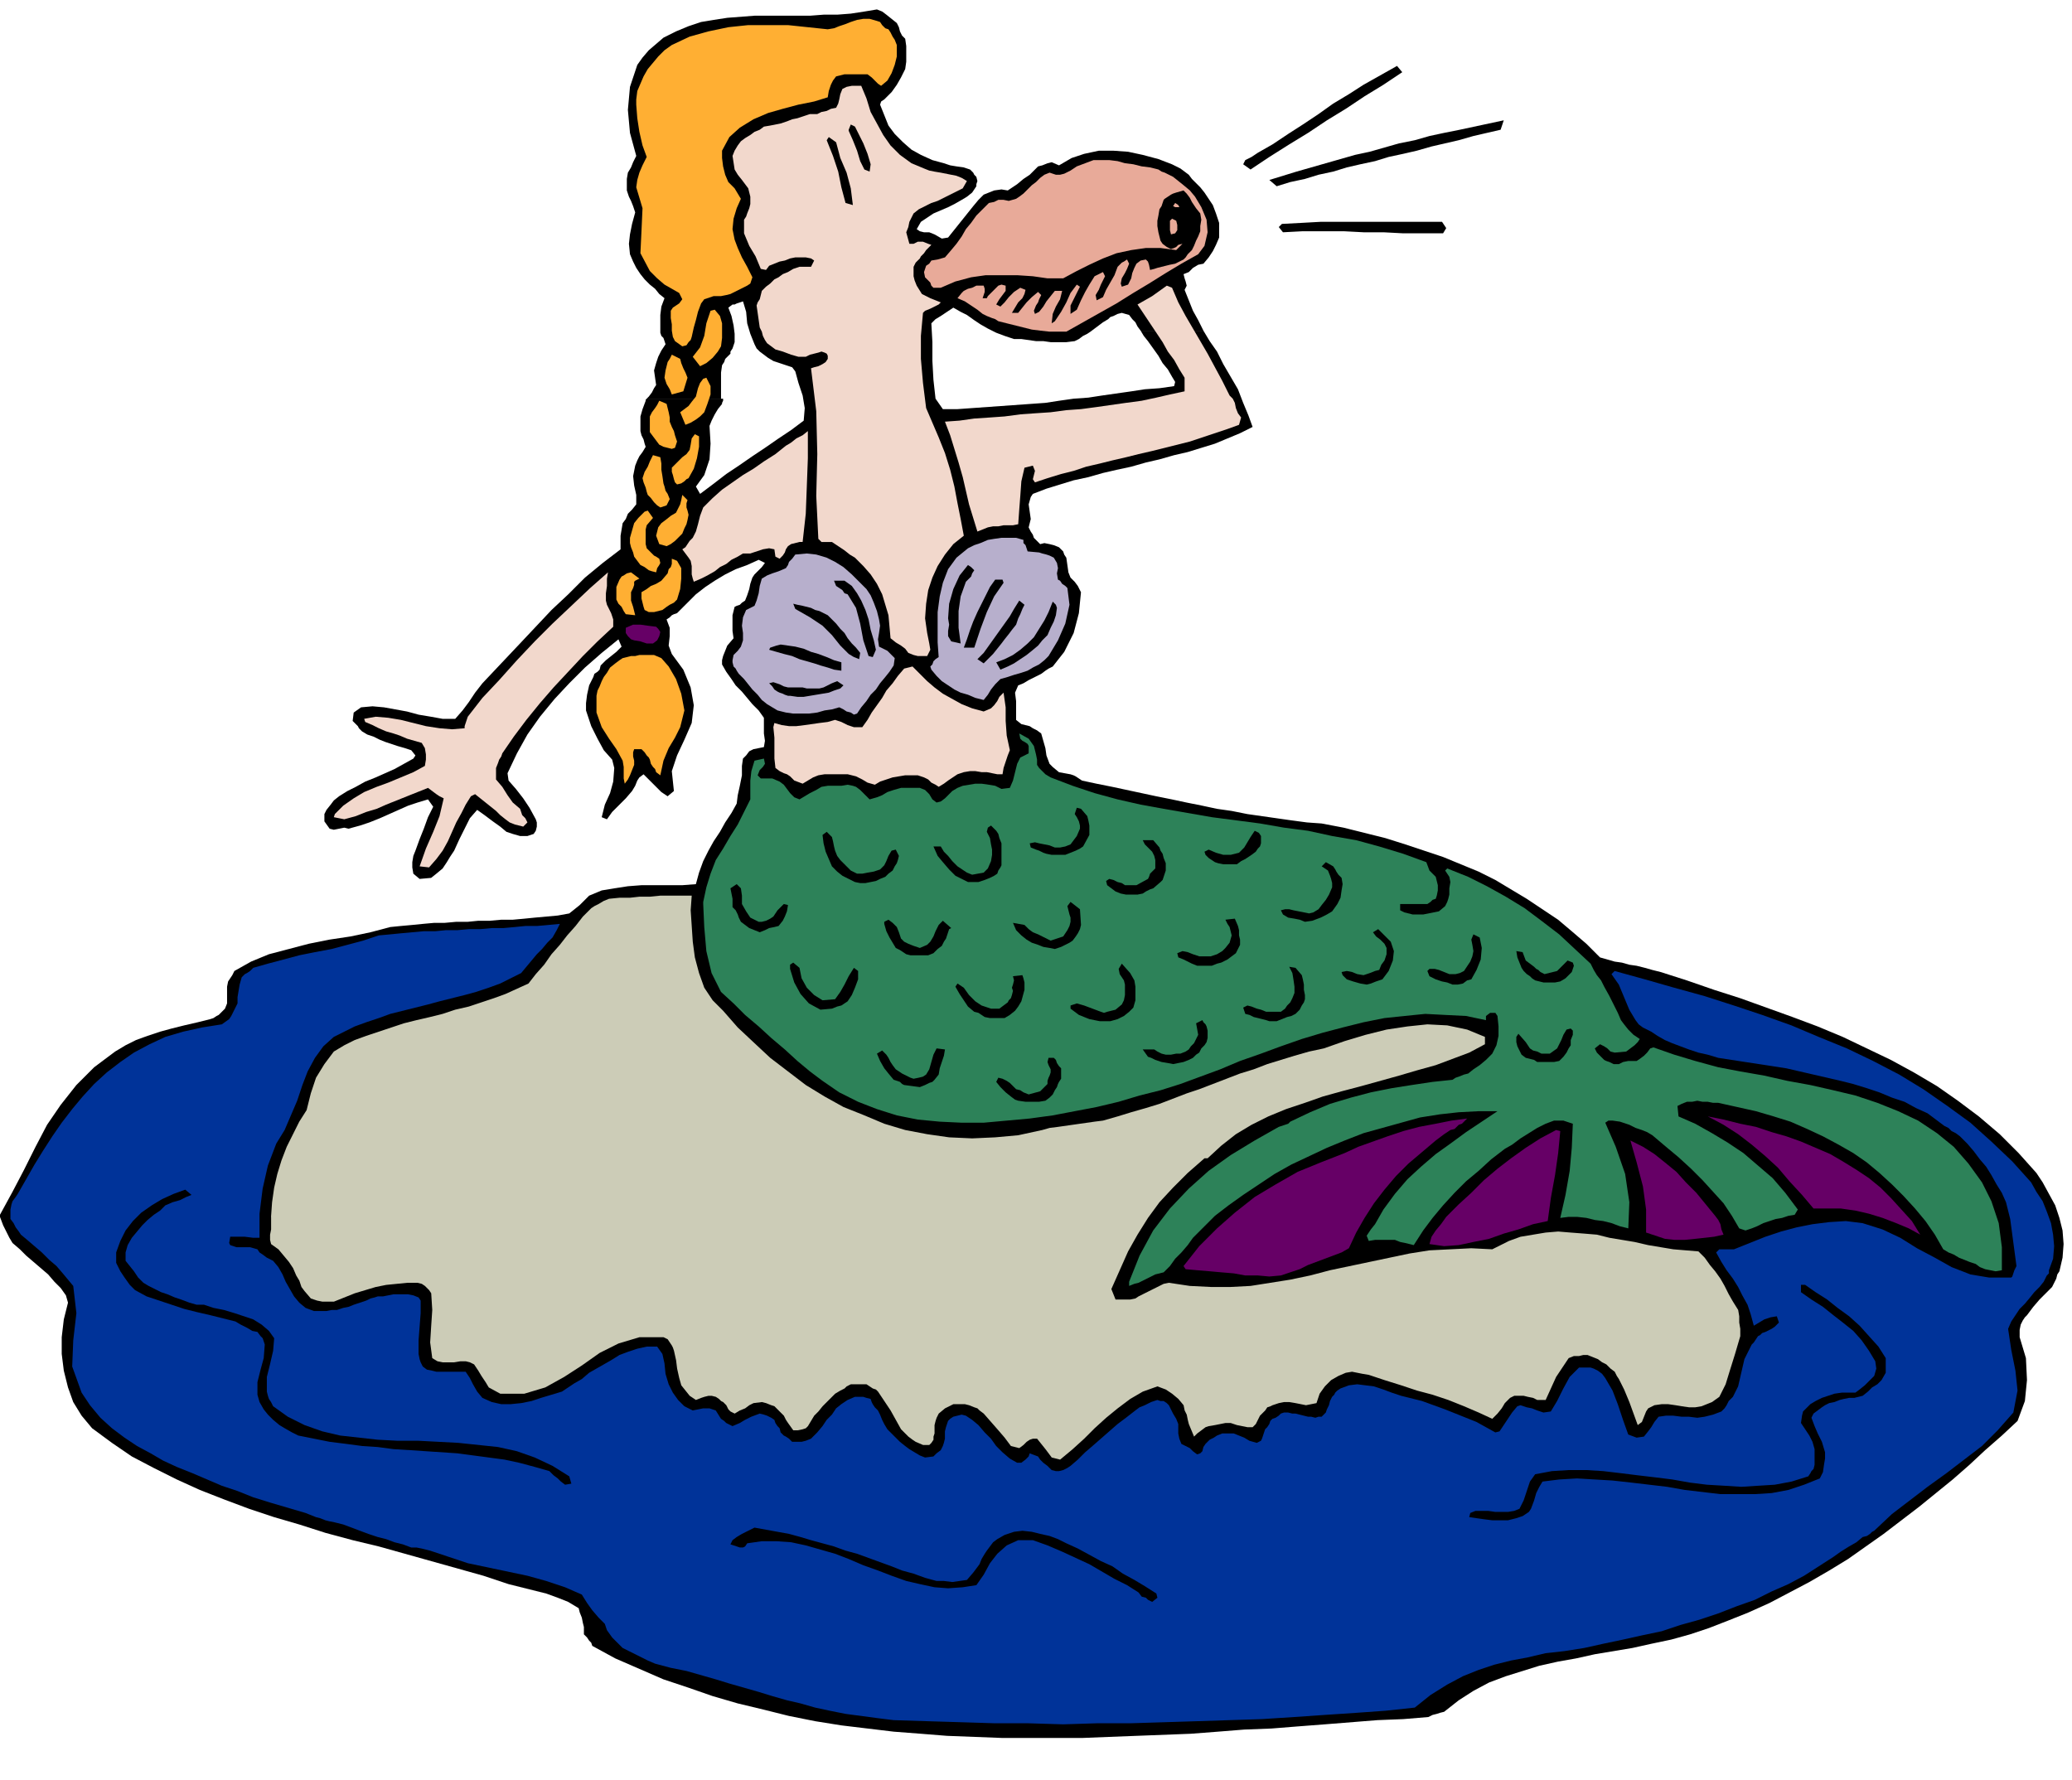 <svg xmlns="http://www.w3.org/2000/svg" width="1.98in" height="1.701in" fill-rule="evenodd" stroke-linecap="round" preserveAspectRatio="none" viewBox="0 0 1980 1701"><style>.pen1{stroke:none}.brush2{fill:#000}.brush5{fill:#f2d8cc}.brush6{fill:#ffaf33}.brush7{fill:#606}.brush9{fill:#b7afcc}.brush10{fill:#e8aa99}</style><path d="M689 381h-71l2-2 3-4 2-4 2-3-2-14 2-7 2-6 3-6 4-6-1-3-1-3-2-2-1-3v-17l1-8 3-8-5-4-4-5-5-4-5-5-4-5-4-6-3-6-3-7-1-10 1-9 2-10 3-11-2-6-2-5-2-4-2-6v-11l1-6 3-5 2-5 3-6-6-22-2-22 2-22 7-21 5-7 6-7 7-6 7-6 12-6 12-5 12-4 12-2 13-2 13-1 13-1h53l13-1h13l13-1 13-2 12-2 5 2 4 3 5 4 5 4 2 4 1 4 2 4 3 3 1 7v15l-1 7-4 8-4 7-5 7-7 7-3 2-1 3 4 10 4 10 6 8 8 8 8 7 9 5 11 5 11 3 6 2 6 1 7 1 6 2 3 3 1 2 2 2 1 4-1 3v2l-2 3-2 3-5 4-5 3-7 4-6 3-7 3-7 3-6 4-6 4-4 7 3 2 4 1h5l5 2 7 4 6-1 4-5 4-5 4-5 4-5 4-5 4-5 5-6 5-5 5-2 5-2 7-1 6 1 9-6 6-5 6-4 6-6 2-2 4-1 5-2 4-1 7 3 12-7 12-4 14-3h14l14 1 14 3 15 4 13 5 4 2 4 2 4 3 4 3 3 4 4 4 4 4 4 5 4 6 4 6 3 8 3 9v14l-3 7-3 6-4 6-5 6-5 1-5 3-4 4-5 2 1 4 1 3 1 4-2 4 4 10 4 10 5 9 5 10h-60l-3-4-2-4-3-3-3-4-7-2-4 1-4 2-3 1-2 2-5 3-4 3-4 3-4 3-3 2-4 2-4 3-4 2-8 1h-15l-7-1h-7l-7-1-7-1h-7l-9-3-8-3-8-4-7-4-6-4-7-5-6-3-7-4-6 4-6 4-5 3-4 4 1 18v18l1 18 2 18 7 10h14l14-1 14-1 14-1 14-1 14-1 14-1 13-2 14-2 14-1 13-2 14-2 14-2 13-2 14-1 14-2 1-4-3-5-4-7-5-6-4-7-5-7-5-7-4-5-3-5h60l6 10 7 10 6 12 7 12 7 12 5 13 5 12 4 11-12 6-12 5-12 5-13 4-13 4-13 3-14 4-13 3-14 4-14 3-13 3-14 4-14 3-13 4-13 4-13 5-2 3-2 7 1 7 1 7-2 8 2 4 2 3 1 3 3 3 3 3 4-1 5 1 4 1 5 2 2 2 2 2 1 3 2 3 2 14 2 5 4 4 3 4 3 6-2 20-5 19-9 18-11 14-4 2-3 2-4 3-4 2-4 2-4 2-5 3-5 2-3 7 1 8v18l5 4 4 1 4 1 3 2 4 2 4 3 2 7 2 7 1 7 3 8 3 3 6 5 11 2 3 1 2 1 3 2 3 2 14 3 15 3 14 3 14 3 14 3 15 3 14 3 15 3 14 3 14 2 15 3 14 2 14 2 14 2 15 2 14 1 21 4 20 5 20 5 19 6 18 6 18 6 17 7 17 7 16 8 15 9 15 9 15 10 15 10 13 11 14 12 13 13 7 2 7 2 7 1 7 2 7 1 8 2 7 2 8 2 25 8 26 9 25 8 25 9 25 9 24 9 24 10 23 11 23 11 22 12 22 13 20 14 20 15 20 17 18 18 17 19 6 9 6 11 6 11 4 12 3 12 1 13-1 13-3 13-2 3-1 4-2 4-2 4-6 6-6 6-6 7-6 8-2 2-2 3-2 4-1 5v7l6 20 1 21-2 20-7 19-15 14-16 14-15 14-16 14-16 13-16 13-17 13-17 13-17 12-17 12-18 11-19 11-19 10-19 10-20 9-20 8-18 7-18 6-18 5-19 4-18 4-18 3-18 3-18 4-17 3-18 4-16 5-16 5-16 6-15 8-14 9-14 11-4 1-3 1-4 1-4 2-24 2-25 1-25 2-25 2-26 2-25 2-26 1-25 2-26 2-26 1-26 1-26 1-25 1h-78l-26-1-26-1-25-2-26-2-25-3-25-3-25-4-25-5-24-6-25-6-24-7-23-8-24-8-23-10-23-10-22-12-1-3-2-2-2-3-3-3v-7l-1-4-1-5-2-5-1-4-10-6-10-4-11-4-12-3-12-3-12-3-12-4-12-4-25-7-25-7-25-7-25-7-25-6-26-7-25-8-24-7-24-8-24-9-23-9-22-10-22-11-21-11-19-13-19-14-10-12-8-13-5-14-4-16-2-16v-16l2-17 4-16-2-7-5-7-6-6-6-7-7-6-7-6-7-6-6-6-7-6-3-5-3-6-3-6-3-8v-2l12-22 11-21 11-22 11-21 13-19 15-19 17-17 20-15 10-6 10-5 11-4 12-4 11-3 12-3 13-3 12-3 3-1 3-2 2-1 3-3 3-3 2-5v-16l1-5 2-3 2-3 2-4 16-9 17-7 19-5 19-5 20-4 20-3 19-4 19-5 10-1 11-1 10-1 11-1h10l11-1h11l10-1h11l11-1h11l11-1 10-1 11-1 11-1 11-2 5-4 5-4 4-4 5-5 12-5 12-2 13-2 13-1h39l13-1 3-11 4-11 5-10 5-9 6-9 5-9 6-9 5-9 1-8 2-9 2-10v-9l1-7 3-3 3-4 4-2 5-1 5-1 1-6-1-7v-15l-5-7-6-6-5-6-5-6-6-6-4-6-5-7-4-7v-4l1-4 2-5 2-5 6-7-1-7v-15l2-8 2-1 3-1 2-2 3-2 2-5 2-6 1-5 2-6 2-3 4-4 3-3 3-4-6-3-11 5-11 4-10 5-10 6-9 6-9 7-9 9-9 9-3 1-2 1-2 2-3 2 3 8v8l-1 9 3 8 11 15 7 17 3 17-2 17-7 16-7 15-5 15 2 19-6 5-6-4-5-5-6-6-6-6-4 3-2 3-2 5-3 5-6 7-6 6-7 7-5 7-5-2 3-12 5-11 3-11 1-13-2-8-8-9-6-11-6-12-5-15v-7l1-8 2-9 4-8 1-3 3-2 2-2 1-4 5-5 5-4 5-4 5-5-3-7-16 13-16 14-15 15-14 15-14 17-12 17-10 18-9 19 1 7 7 8 7 9 6 9 6 11 1 3v4l-1 4-2 3-6 2h-7l-7-2-6-2-6-5-7-5-8-6-7-5-7 8-5 10-5 10-5 11-4 6-3 5-4 6-6 5-5 4-11 1-6-5-1-6v-5l1-6 2-5 4-11 4-10 4-11 5-10-5-7-10 3-9 3-9 4-9 4-9 4-10 4-9 3-11 3-4-1-5 1-5 1-4-1-5-7v-7l2-4 4-5 3-4 5-4 8-5 8-4 9-5 10-4 9-4 9-4 9-5 9-5 2-3-4-5-6-2-7-2-6-2-6-2-5-2-6-3-6-2-5-3-3-3-1-2-2-2-3-3 1-8 7-5 11-1 11 1 11 2 11 2 11 3 12 2 11 2h12l7-8 6-8 6-9 7-9 17-18 17-18 16-17 16-17 16-15 16-16 17-14 17-13v-13l1-6 1-6 3-4 2-5 4-4 4-5v-9l-2-9-1-9 2-10 2-5 2-4 3-4 3-5-1-3-1-4-2-4-1-4v-14l2-7 3-8v-1l1-1h73v2l-1 2v1l-4 5-3 5-3 6-2 5 1 17-1 15-5 15-8 11 4 7 12-9 13-10 12-8 13-9 12-8 13-9 12-8 12-9 1-12-2-12-4-12-3-11-3-4-6-2-6-2-6-2-5-3-4-3-4-3-3-3-2-4-4-10-3-10-1-11-3-10-3 1-3 1-2 1h-2l-4 3 3 8 2 9 1 8v8l-1 3-1 3-2 3v2l-3 3-2 2-1 3-2 3-1 7v25z" class="pen1 brush2"/><path d="m10 1156 1-5 1-3 3-4 2-3 8-14 8-14 8-13 9-14 9-13 10-13 10-12 11-12 12-11 13-10 13-9 15-8 15-7 17-5 18-4 19-3 7-5 2-3 2-4 2-4 2-4v-6l1-6 1-6 2-7 3-3 2-1 3-2 3-3 14-4 15-4 15-4 15-3 16-3 15-4 15-4 15-5 11-1 10-1 11-1 11-1h11l10-1h11l11-1h11l11-1h11l11-1 10-1h11l11-1 11-1-3 6-4 7-5 5-5 6-5 5-5 6-5 6-5 6-10 5-10 5-11 4-12 4-11 3-12 3-12 3-11 3-12 3-12 3-12 3-11 4-12 4-11 4-10 5-10 5-10 9-8 11-7 13-5 13-5 15-6 14-6 14-8 13-8 21-5 22-3 24v23h-6l-8-1h-14l-1 6 1 2 6 2h13l7 2 2 3 3 2 4 3 6 3 5 6 4 7 3 7 4 7 4 7 5 6 6 5 8 3h12l5-1h5l6-2 5-1 5-2 6-2 6-2 4-2 4-1 3-1h5l5-1 5-1h14l5 1 5 2 2 3v12l-1 13-1 13v13l1 5 1 3 2 4 4 3 5 1 4 1h28l4 6 3 6 4 7 5 6 9 4 9 2h9l10-1 10-2 9-3 10-3 10-3 6-4 6-4 7-4 7-6 7-4 7-4 7-4 8-5 8-3 9-3 9-2h10l5 7 2 9 1 10 3 10 4 8 5 7 6 6 8 4 5-1 5-1h6l6 2 5 8 3 2 2 2 2 1 4 2 7-3 5-3 6-3 8-3 4 1 3 1 4 2 3 2 1 3 2 3 2 2 1 4 3 3 2 1 3 2 3 3h9l4-1 5-2 6-6 5-6 4-6 5-5 4-6 5-4 6-4 7-3h8l3 1 4 1 1 3 1 2 2 3 3 3 2 4 2 5 2 4 3 5 4 4 4 4 4 4 5 4 4 3 5 3 5 3 5 2 8-1 3-3 4-3 1-2 1-2 1-3 1-4v-7l1-4 1-3 1-3 2-2 3-2 4-1 4-1 4 1 6 4 6 5 6 7 6 6 5 7 6 6 7 6 7 4h4l4-3 3-3 1-3 8 3 2 3 3 3 4 3 4 4 4 1h3l4-1 4-2 3-2 7-6 7-7 7-6 8-7 8-7 8-7 8-6 9-7 4-3 5-2 6-3 6-2 3 1h3l3 2 2 2 2 4 2 4 3 5 2 5v9l1 5 2 5 4 2 4 2 3 3 4 3 3-1 2-2 1-4 2-3 2-2 2-2 4-2 3-2 5-2h11l5 2 5 2 5 3 7 2 4-2 1-2 1-3 1-3 1-3 2-2 2-3 1-3 2-2 3-1 3-2 2-2 3-1h4l4 1h3l4 1 4 1 4 1h3l4 1 3-1h3l2-2 2-2 1-3 2-4 1-4 2-4 2-2 1-2 2-2 3-2 8-3 8-1 8 1 8 1 9 3 8 3 9 3 8 2 12 3 11 4 11 4 10 4 10 4 10 4 9 5 9 5 4-1 4-6 4-6 4-6 5-6 3-1 6 2 5 1 5 2 6 2 7-1 6-10 6-12 6-11 9-9h11l3 1 4 2 4 3 3 4 7 12 5 13 5 15 5 14 8 3 7-1 4-5 3-4 3-5 4-5 7-1h7l8 1h7l8 1 7-1 8-2 8-3 3-3 2-3 2-4 4-4 5-10 3-13 3-13 6-12 1-2 2-2 2-3 2-3 2-1 2-2 3-1 4-2 2-1 3-2 2-2 2-2-2-6-6 1-6 2-5 3-5 3-3-11-3-9-5-9-4-8-5-8-6-8-5-8-5-9 3-3h14l15-6 15-6 15-5 15-4 15-3 16-2 16-1 16 2 19 6 17 8 16 10 17 9 16 9 18 7 18 3h21l1-1 1-3 1-3 2-4-2-15-2-15-2-15-4-16-4-9-5-8-5-9-5-8-6-7-6-8-6-7-7-7-4-3-4-2-3-3-4-2-4-3-4-3-4-3-4-3-11-5-11-6-12-4-12-5-12-4-13-4-12-3-13-3-13-3-13-3-13-3-13-2-13-2-13-2-13-2-13-2-10-3-9-2-9-3-8-3-8-3-7-3-7-4-6-4-4-2-4-2-4-3-3-4-6-10-5-12-5-12-7-10 3-3 29 8 28 8 29 8 28 9 27 9 28 10 26 11 27 11 25 12 25 13 23 14 23 16 22 16 20 18 20 19 18 20 5 9 6 9 4 10 4 11 2 11 1 11-1 12-4 11v3l-2 2-1 2-2 4-4 5-5 5-4 5-5 6-5 5-4 6-4 6-3 7 3 20 4 20 2 19-4 21-15 17-15 15-17 13-17 13-18 13-17 13-17 13-17 16-2 1-2 2-3 2-4 1-6 5-7 4-8 5-7 5-14 9-14 9-15 8-16 7-16 8-17 6-18 7-18 6-18 5-18 6-19 4-18 4-19 4-18 4-19 3-18 2-17 4-16 3-16 4-15 5-15 6-15 8-16 10-15 12-28 3-28 2-30 2-29 2-31 2-31 1-31 1-32 1-32 1h-32l-32 1-33-1h-32l-32-1-33-1-32-1-16-2-15-2-15-2-15-3-14-3-14-4-13-3-14-4-13-4-14-4-14-4-13-4-14-4-14-4-15-3-15-4-7-3-6-3-6-3-6-3-6-3-5-5-5-5-5-7-2-6-6-6-6-7-5-7-5-8-16-7-18-6-18-5-19-4-19-4-19-4-18-6-18-6-4-1-4-1-5-1h-5l-8-3-8-2-8-3-8-2-9-3-8-3-8-3-8-3-4-1-4-1-5-1-4-1-5-2-4-1-5-2-5-2-17-5-17-5-16-5-15-6-15-5-14-6-14-6-15-6-13-6-12-7-13-7-12-8-12-9-11-10-10-12-8-12-9-25 1-25 3-26-3-26-5-6-5-6-6-7-7-6-7-7-7-6-7-6-6-5-2-3-3-4-2-4-3-4v-9z" class="pen1" style="fill:#039"/><path d="m111 1197 4-11 5-10 7-9 8-8 10-7 10-6 11-5 11-4 6 5-5 2-6 3-7 2-7 3-5 5-6 4-6 5-5 5-5 6-5 6-4 7-2 7v8l4 5 4 5 4 6 5 5 5 3 6 3 6 3 6 2 7 3 6 2 8 3 7 2h7l9 3 10 2 10 3 9 3 9 3 8 5 7 6 5 7-1 12-3 13-3 12v14l1 4 1 3 2 3 2 4 14 10 16 8 17 6 17 4 18 2 18 2 19 1h20l19 1 19 1 19 2 19 2 18 4 17 6 17 8 16 10 2 7-6 1-4-3-3-3-4-3-4-4-14-4-15-4-14-3-15-2-15-2-15-2-15-1-15-1-15-1-16-1-15-2-15-1-15-2-16-2-15-3-15-3-6-3-7-4-5-3-6-5-5-5-4-5-4-7-2-7v-12l3-12 3-11 1-13-1-3-1-3-2-2-3-4-5-1-5-3-6-3-5-3-12-3-12-3-13-3-12-3-12-4-12-4-12-4-11-6-5-5-5-7-4-6-4-8v-10z" class="pen1 brush2"/><path d="m259 1163 1-14 2-14 3-13 4-13 5-13 6-12 6-12 7-11 4-16 5-15 8-13 9-12 10-6 10-5 11-4 12-4 12-4 12-4 12-3 13-3 12-3 12-4 13-3 12-4 12-4 11-4 11-5 11-5 7-9 8-9 7-10 8-9 7-9 8-9 7-9 8-8 3-2 4-2 5-3 5-2 10-1h10l9-1h10l10-1h30l-1 14 1 15 1 15 2 15 4 15 5 14 8 12 10 10 14 16 16 15 15 14 17 13 17 13 18 11 18 10 20 8 19 8 20 6 21 4 21 3 22 1 22-1 22-2 23-5 7-2 8-1 7-1 7-1 7-1 7-1 7-1 8-1 14-4 13-4 14-4 13-4 13-5 13-5 12-4 13-5 13-5 13-5 13-4 13-5 13-4 13-4 14-4 14-3 20-7 20-6 20-5 20-3 19-2 19 1 19 4 17 7v7l-15 8-16 6-16 6-18 5-17 5-18 5-18 5-19 5-18 5-17 6-18 6-17 7-16 8-15 9-14 11-13 12h-3l-16 14-14 14-13 14-11 15-10 16-9 16-8 18-8 18 4 10h14l5-1 3-2 4-2 4-2 4-2 4-2 4-2 4-2 5-1 20 3 20 1h19l19-1 19-3 19-3 19-4 19-5 19-4 19-4 19-4 19-4 19-3 20-1 20-1 20 1 4-2 12-6 11-4 12-2 12-2 12-1 12 1 13 1 12 1 12 3 12 2 12 2 13 3 12 2 12 2 12 1 12 1 6 6 5 7 5 6 5 7 4 7 4 8 4 7 5 8 1 6v6l1 6v7l-5 17-5 16-4 13-6 12-7 5-10 4-6 1h-6l-7-1-6-1-7-1h-6l-7 1-6 3-2 3-2 5-2 5-4 3-4-11-4-11-5-12-5-10-2-3-2-4-4-3-4-4-4-2-4-3-5-2-5-2h-4l-4 1h-5l-5 2-6 9-6 9-5 11-5 11h-8l-4-2-5-1-4-1h-9l-4 2-5 5-3 5-4 5-5 5-13-6-14-6-15-6-15-5-15-4-15-5-16-5-15-5-6-1-5-1-5-1-6 1-7 3-7 4-6 6-5 7-3 9-5 1-5 1-5-1-5-1-6-1h-5l-5 1-6 2-2 1-3 1-2 3-3 3-2 2-2 4-2 4-3 3h-5l-5-1-5-1-6-2h-5l-5 1-5 1-6 1-3 1-4 3-4 3-3 3-5-12-1-4-1-5-2-4-1-5-5-6-6-5-6-4-8-3-14 5-12 7-12 9-11 9-11 10-10 10-11 10-12 10-8-2-3-4-3-4-4-5-4-5h-4l-3 1-3 2-3 3-4 3-8-2-6-8-6-7-7-8-7-8-4-3-2-2-3-1-5-2-4-1h-11l-8 4-6 5-1 2-1 2-1 3-1 4v8l-1 3v3l-2 3-2 2h-6l-7-3-3-2-4-3-3-3-4-4-5-9-5-9-6-9-6-9-2-2-3-1-3-2-3-2h-15l-2 1-2 1-2 2-4 2-5 3-4 4-4 4-4 4-4 5-4 4-3 5-3 5-2 2-3 1-5 1h-4l-5-7-2-3-2-4-3-3-4-4-2-2-3-1-5-2-4-1-8 1-4 2-4 3-5 2-5 3-4-2-2-2-2-4-3-3-2-1-2-2-3-2-4-1h-3l-4 1-3 1-5 2-6-4-8-10-2-7-2-9-1-8-2-9-1-3-1-2-2-3-2-3-4-2h-23l-20 6-18 9-17 12-17 11-18 10-20 6h-23l-11-6-3-5-4-6-3-5-4-6-4-2-4-1h-5l-6 1h-11l-5-1-5-3-2-15 1-16 1-15-1-16-2-3-2-2-2-2-3-2-4-1h-10l-10 1-10 1-10 2-10 3-10 3-10 4-10 4h-11l-5-1-6-2-6-7-3-4-2-6-3-5-3-7-4-6-5-6-5-6-7-5-1-4v-5l1-5v-12z" class="pen1" style="fill:#ccccb7"/><path d="m319 781 1-3 8-8 10-7 10-6 12-5 11-4 12-5 12-5 11-6 1-6v-5l-1-6-3-5-7-2-7-2-7-3-6-2-7-2-7-3-6-3-7-3-1-3 11-2 12 1 12 2 12 3 12 3 13 2 12 1 12-1v-2l1-3 1-3 1-3 14-18 16-17 17-19 17-18 17-17 18-17 18-17 17-15-1 6v7l-1 7v7l1 4 2 4 2 4 2 6v7l-15 14-14 14-14 15-14 15-13 15-13 16-12 16-11 16-1 3-2 3-1 3-2 5v11l6 7 5 8 5 7 7 6 1 3 1 3 3 3 2 4-4 4-8-2-5-2-4-3-5-4-4-4-5-4-5-4-5-4-5-4-4 2-5 8-4 8-5 9-4 9-4 9-5 9-6 8-7 8-9-1 6-17 7-16 6-15 4-17-4-2-3-2-4-3-4-3-10 4-10 4-10 4-10 4-9 4-10 3-10 4-11 3-10-2z" class="pen1 brush5"/><path d="m570 665 1-5 2-4 2-5 2-4 3-4 3-5 5-4 4-3 3-2 4-1 4-1h4l4-1h14l7 3 7 8 7 12 5 14 3 16-4 16-5 10-6 10-5 12-3 14-4-3-1-3-2-2-2-3-1-4-1-2-2-2-2-3-3-3h-7l-1 3v4l1 4v4l-2 5-2 5-2 4-3 4-1-5v-11l-1-6-6-11-7-10-7-11-5-14v-16zm19-104 3-7 2-3 2-1 3-2 4-1 8 6-4 2-1 1v3l-1 3-2 4v8l1 3 1 3 1 4 1 4-9-1-2-3-2-4-3-3-2-4v-12z" class="pen1 brush6"/><path d="m598 600 7-3h7l7 1 8 1 2 2 2 3-1 4-2 4-4 3h-6l-6-2-6-1-3-1-3-3-2-3v-5z" class="pen1 brush7"/><path d="m602 514 2-7 2-7 4-5 6-6 3-1 5 7-6 7-1 4v14l1 4 3 3 2 2 2 2 2 1 3 2 1 4-1 2-2 3-1 4-4-1-3-1-4-3-4-2-6-8-1-4-2-5-1-4v-5zm6-419 1-8 3-7 3-7 4-7 5-6 5-6 6-6 7-5 17-8 18-5 19-4 19-2h38l19 2 19 2 6-1 5-2 6-2 5-2 6-2 6-1h6l7 2 3 1 2 3 3 3 3 1 2 3 2 4 2 3 2 5v11l-2 8-3 8-4 7-6 5-3-2-3-3-3-3-4-3h-22l-4 1-4 1-3 4-2 4-2 6-1 6-13 4-15 3-15 4-14 4-14 6-13 8-10 9-7 13v7l1 8 2 8 3 7 3 3 3 3 3 5 3 5-4 9-3 10-1 10 2 10 3 8 4 9 5 9 5 10-2 6-3 2-4 2-4 2-4 2-4 2-4 1-5 1h-7l-3 1-3 1-3 1-3 4-3 8-2 8-2 7-2 9-1 3-2 2-2 3-4 1-7-5-2-4-1-6v-6l-1-6v-7l2-3 3-2 3-2 3-4-3-6-7-4-7-4-7-6-7-7-9-17 1-21 1-22-6-20 1-7 2-7 3-7 4-8-4-11-3-13-2-13-1-13v-5zm5 471 5-3 4-3 5-2 5-3 6-7 1-4 2-2 1-3v-5l5 2 4 7v10l-1 10-3 10-3 3-4 2-3 2-4 3-4 1-4 1h-5l-4-2-1-3-1-4-1-4v-6zm1-109 2-6 3-5 2-5 3-6 7 2 1 6v6l1 6 1 7 1 3 1 4 2 3 2 5-3 6-6 2-3-2-3-3-3-4-3-3-1-3-1-4-2-5-1-4zm7-59 2-4 3-4 2-3 2-4 7 3 1 4 1 4 1 5v4l2 5 2 4 1 4 2 6-2 6-3 1-8-2-4-2-3-4-3-4-3-4v-15zm6 114 2-8 3-4 4-3 5-4 5-3 2-4 2-4 1-4 1-5 5 5-1 3v4l1 3 1 4-1 5-1 4-2 4-2 5-4 4-3 3-4 3-4 2-7-2-3-8zm9-158 1-4 1-4 2-3 2-4 8 4 1 4 2 5 2 4 2 5-4 13-11 3-2-5-3-5-2-6 1-7zm6 93 3-3 4-4 3-3 4-3 3-4 1-5 1-6 3-4 4 2v10l-2 11-3 10-5 9-2 1-2 2-3 2-4 1-2-2-1-3-1-4-1-3v-4zm8-53 4-3 4-3 3-4 4-5 1-4 1-4 2-5 3-4 3-1 4 8v8l-3 9-3 8-4 4-4 3-5 3-5 2-5-12z" class="pen1 brush6"/><path d="m652 525 3-2 2-3 2-3 3-3 3-6 2-7 2-8 3-8 9-9 9-8 10-7 10-7 10-6 10-7 11-7 10-8 5-3 5-4 6-3 5-4v26l-1 27-1 26-3 27h-3l-4 1-4 1-3 2-2 3-1 3-2 3-3 3-4-2-1-7-5-1-6 1-6 2-6 2h-7l-5 3-6 3-5 4-6 3-5 4-7 4-6 3-7 3-1-3-1-4v-8l-1-5-2-3-3-4-3-4z" class="pen1 brush5"/><path d="m662 341 7-9 4-11 2-12 4-12 4-1 5 6 2 7v14l-1 8-3 5-5 6-6 5-6 3-7-9z" class="pen1 brush6"/><path d="m672 862 3-14 4-13 5-13 7-11 7-12 7-11 6-12 6-12v-18l1-9 3-10 9-2 1 5-2 3-3 3-2 5 3 3h11l7 3 4 3 3 4 3 4 4 4 5 2 5-3 5-3 6-3 5-3 6-1h13l6-1 5 1 3 1 4 3 3 3 6 6 7-2 5-2 5-3 6-2 7-2h18l5 2 4 4 3 5 4 3 4-1 4-3 3-3 4-4 5-3 5-2 6-1 6-1h6l7 1 6 1 6 3 8-1 3-7 2-8 2-8 3-6 8-4v-7l-1-2-3-2-2-1-2-2-1-5 9 5 5 7 1 4 1 4 1 5v5l2 3 3 3 3 3 5 3 21 8 21 7 22 6 22 5 22 4 23 4 23 4 23 3 23 3 23 4 23 3 23 5 23 4 22 6 23 7 22 8 3 8 6 6 1 4 1 4v5l-1 5-1 3-3 1-2 2-3 2h-26v6l4 2 4 1 4 1h10l5-1 5-1 5-1 6-5 1-2 1-2 1-3 1-4v-6l1-6-1-5-4-6 2-2 20 8 18 9 18 10 18 11 16 12 17 13 15 14 15 14 3 6 3 5 4 5 3 6 5 9 4 8 4 8 3 7 3 4 4 5 5 5 6 4-2 3-3 3-4 3-4 3-11 1-4-1-3-3-3-2-4-2-5 4 2 4 5 5 2 2 2 1 3 1 4 2h5l4-2 5-1h8l3-2 4-3 3-3 3-4 3-1 20 7 20 6 22 6 21 4 23 4 22 5 22 4 22 5 21 5 21 7 20 8 19 9 18 12 16 13 14 16 13 18 9 18 7 21 3 23v22l-6 1-10-2-5-2-4-3-6-2-5-2-5-2-5-3-5-2-5-3-8-14-9-13-10-12-11-12-11-11-12-11-12-10-13-9-14-8-15-8-15-7-16-7-16-5-17-5-18-4-18-4h-5l-5-1h-5l-5-1-5 1h-5l-5 2-4 2 1 10 16 7 16 9 15 9 15 10 14 12 14 12 12 14 12 16-3 5-6 1-6 2-6 1-6 2-6 2-6 3-5 2-6 2-6-2-7-12-8-12-10-11-10-11-11-11-12-11-12-10-13-11-5-3-5-2-6-2-6-3-9-3-7-1h-4l-3 2 10 23 9 26 4 27-1 25-8-2-8-3-8-2-8-1-8-2-9-1h-8l-8 1 5-22 4-23 2-22 1-23-9-3h-9l-8 3-8 4-8 5-8 5-8 6-7 4-13 10-12 11-12 10-11 11-11 12-10 12-9 12-9 14-4-1-4-1-5-1-5-2h-19l-6 1-2-5 4-6 4-5 4-7 4-7 11-15 12-14 13-12 14-12 14-10 15-11 15-10 15-10h-18l-19 1-18 2-19 3-18 5-18 5-18 5-18 7-17 7-17 8-17 8-16 9-15 10-15 10-14 10-13 10-7 7-7 7-7 7-5 7-6 7-6 6-5 7-6 6-4 1-4 1-4 2-4 2-4 2-4 2-4 1-5 2v-4l10-25 13-24 16-21 18-19 19-17 21-15 23-14 23-13 3-1 3-1 3-1 2-2 19-9 19-8 20-6 19-5 20-4 19-3 20-3 19-2 3-2 3-1 5-2 4-1 5-4 6-4 6-5 6-6 4-8 2-9v-9l-1-10-2-3h-5l-4 3v4l-19-4-20-1-19-1-20 2-19 2-20 4-20 5-19 5-20 6-20 7-19 7-20 7-19 8-19 7-19 7-19 6-20 5-20 6-21 5-21 4-21 4-22 3-22 2-22 2h-21l-21-1-21-2-20-4-19-6-18-7-18-9-16-11-12-9-12-10-12-11-13-11-12-11-13-11-11-11-12-11-9-18-5-21-2-23-1-22v-2z" class="pen1" style="fill:#2d8259"/><path d="m698 1476 2-4 4-3 5-3 6-3 6-3 11 2 11 2 11 2 11 3 10 3 11 3 11 3 11 4 11 3 11 4 11 4 11 4 10 4 11 3 11 4 11 3h7l8 1 7-1 7-1 6-7 3-4 3-4 2-5 3-5 2-3 3-4 3-4 4-3 7-4 9-3 8-1 9 1 8 2 9 2 8 3 8 4 11 5 11 6 11 6 11 5 10 7 11 6 10 6 11 7 1 4-5 4-2-1-2-1-2-2-4-1-3-4-11-7-12-6-12-7-12-7-13-6-13-6-14-6-14-5h-14l-11 5-9 8-7 9-6 11-7 10-13 2-14 1-13-1-14-3-13-3-14-5-13-5-14-5-14-6-13-5-14-4-14-4-14-3-14-1h-14l-14 2-2 3-2 1h-3l-3-1-3-1-3-1zm0-627 6-4 4 4 1 7v8l4 7 4 6 8 4h3l4-1 4-2 3-2 2-3 2-3 3-3 3-3 4 1-1 6-2 5-2 4-4 5-4 1-5 1-4 2-5 2-5-2-5-2-4-3-4-3-2-4-1-3-2-4-3-3v-8l-1-5-1-5z" class="pen1 brush2"/><path d="m700 631 1-5 4-4 3-4 2-6v-7l-1-7 1-8 3-7 8-4 2-5 2-7 1-7 2-7 5-3 5-2 6-2 7-3 2-3 1-3 3-3 3-4 11-1 9 1 10 3 8 4 8 5 8 7 7 7 7 7 4 6 3 7 3 8 2 8 1 6-1 7-1 6 1 7 4 2 4 2 3 3 4 4-1 7-4 6-4 5-5 6-4 6-5 5-4 6-5 6-4 6-3 1-3-2-4-1-3-2-4-2-7 2-7 1-7 2-8 1h-15l-7-1-8-2-5-3-5-3-5-4-4-5-5-5-4-5-4-5-5-5-2-3-1-2-2-2-1-4v-2z" class="pen1 brush9"/><path d="m700 149 2-5 3-5 3-4 4-3 5-3 4-3 5-2 4-3 6-1 5-1 5-1 6-2 5-2 5-1 6-2 6-2h7l4-2 5-1 4-2 5-1 2-4 1-4 1-5 2-5 4-2 5-1h9l5 12 4 13 6 11 6 11 7 10 9 9 11 8 12 5 5 2 5 1 6 1 5 1 5 1 5 1 5 2 5 3-4 7-6 3-6 3-6 3-6 3-6 2-6 3-6 3-5 4-2 4-2 4-1 5-2 5 3 11h4l4-2h5l5 2 3 1-3 3-2 2-2 3-3 3-1 2-2 2-2 2-2 4v9l1 4 2 5 5 8 4 2 4 2 5 2 5 2-2 2-4 2-4 2-5 2-2 2-2 22v22l2 23 3 24 6 14 6 14 6 15 5 16 4 16 3 16 3 15 3 16-10 8-8 10-7 11-5 11-4 12-2 13-1 14 2 14 1 5 1 5 1 6-3 6h-9l-4-1-5-2-3-4-4-3-5-3-5-4-1-11-1-11-3-10-3-10-5-10-6-9-7-8-8-8-5-3-5-4-6-4-6-4h-10l-3-3-2-41 1-40-1-41-5-41 3-1 4-1 4-2 3-2 2-3v-3l-1-2-2-1-3-1-3 1-4 1-4 1-4 2h-7l-7-2-8-3-7-2-8-6-2-3-2-4-1-4-2-4-3-21 1-3 2-3 1-4 1-4 4-4 4-3 4-4 4-2 4-3 5-2 5-3 6-2h11l3-6-3-2-5-1h-10l-5 1-5 2-5 1-5 2-5 2-3 4-5-1-5-12-6-10-5-12v-13l2-3 1-3 2-5 1-4v-7l-2-8-3-4-3-4-4-5-3-5-2-13z" class="pen1 brush5"/><path d="m735 621 1-2 3-1 3-1 4-1 7 1 7 1 8 2 7 3 7 2 8 3 7 3 7 2v8l-7-1-6-2-7-2-6-2-7-2-7-2-7-3-8-2-14-4zm0 32 4-1 3 1 3 1 4 2 4 1h14l4 1h12l4-1 4-2 4-2 5-2 6 4-3 3-6 2-5 2-6 1-6 1-6 1-6 1h-6l-7-1h-2l-3-1-2-1-3-1-2-1-3-2-2-3-3-3z" class="pen1 brush2"/><path d="m739 695 1-4 7 2 7 1h7l8-1 7-1 7-1 8-1 7-2 6 2 6 3 6 2h8l5-7 4-7 5-7 5-7 4-7 6-7 5-7 6-7 8-2 7 7 7 7 7 6 8 6 9 5 9 5 10 4 11 3 7-3 3-3 3-4 2-4 4-4 2 14v13l1 14 3 14-2 5-2 6-2 6-1 6h-5l-5-1-5-1h-5l-6-1h-5l-6 1-6 2-3 2-3 2-3 2-4 3-5 3-3-2-4-2-3-3-4-2-6-2h-12l-6 1-6 1-6 2-6 2-5 3-7-2-5-3-6-3-8-2h-22l-6 1-5 2-5 3-5 3-8-3-4-4-3-2-3-1-4-2-4-3-1-9v-20l-1-10z" class="pen1 brush5"/><path d="m755 922 3-2 6 5 2 10 5 9 7 7 8 5 12-1 5-7 4-7 4-8 5-8 4 3v8l-3 8-3 7-4 6-3 2-3 2-4 1-5 2-11 1-11-6-8-9-6-11-4-13v-4zm3-345 4 1 5 1 4 1 4 1 4 2 4 1 4 2 4 2 4 4 4 4 4 5 4 4 3 5 4 5 4 4 4 5-1 6-5-2-5-3-4-4-4-4-4-5-4-5-4-4-5-5-6-4-6-4-7-4-7-4-2-5zm28 221 4-3 5 5 1 4 1 5 1 4 2 5 3 4 5 5 5 5 6 3h5l5-1 6-1 6-2 4-4 2-4 2-5 3-5 4-1 3 6-1 4-1 3-2 3-2 4-4 3-3 3-5 2-4 2-5 1-5 1h-5l-5-1-6-3-6-3-5-4-5-5-3-7-3-7-2-8-1-8zm4-664 2-3 7 5 4 15 6 14 4 15 2 16-7-2-4-15-3-15-5-15-6-15zm7 421h10l7 5 5 7 4 7 4 9 3 9 2 10 3 10 2 9-3 7-4-1-5-15-3-16-4-15-8-13-3-1-2-3-3-2-3-2-2-5zm14-431 2-5 4 2 4 8 4 8 4 10 3 10-1 7-5-2-4-8-3-10-4-10-4-9v-1zm27 883 5-3 4 4 2 3 2 4 2 3 3 4 3 2 3 2 4 2 4 2 3 1 5-1 4-1 3-2 3-5 2-7 2-7 3-6 8 1-1 6-2 6-2 6-1 6-4 5-2 2-3 1-4 2-5 2-15-2-2-1-2-2-3-1-3-1-5-6-4-5-4-7-3-7zm7-126 4-2 4 3 4 4 2 5 2 6 3 3 4 2 5 2 6 2 7-3 3-3 3-5 2-5 3-6 4-4 8 7-2 1-1 3-1 3-1 3-2 3-2 4-4 3-4 4-5 2h-17l-4-1-3-2-3-2-4-2-3-5-3-5-3-6-2-7v-2z" class="pen1 brush2"/><path d="m883 260 1-3 1-3 3-2 2-3 6-1 7-2 6-7 5-6 5-7 4-7 5-6 5-7 6-6 6-6 5-1 4-2h5l5 1 7-2 3-2 4-3 4-4 4-4 4-3 4-4 4-3 5-2 3 1 3 1h4l4-1 6-3 6-4 8-3 8-3h15l8 1 7 2 8 1 8 2 8 1 8 2 3 2 3 1 4 2 4 2 5 4 5 4 6 5 5 6 6 10 5 12 1 12-3 13-6 8-16 9-15 9-16 10-15 9-16 10-16 9-16 9-16 9h-16l-9-1-8-1-8-2-8-2-8-2-8-2-3-2-3-1-5-2-4-2-5-4-6-4-6-4-7-3 4-5 2-2 4-2 4-1 4-2h7l1 3v3l-1 3-1 3h4l1-2 2-2 2-2 3-3 1-1 2-2 3-1 4 1v5l-3 4-3 4-3 5 4 2 4-4 4-5 5-5 6-4 5 2-1 4-2 4-4 4-3 5-3 5h6l4-5 4-5 5-5 6-5 3 3-2 4-1 3-2 3-2 5 1 3 4-2 4-5 3-5 4-5 4-5h7l-2 8-4 7-3 7-1 9 3-2 6-9 5-9 4-9 6-8 3 2-3 6-3 6-3 6v8l6-4 4-9 4-8 4-7 5-8 8-4 2 4-2 4-2 4-2 5-3 5 1 5 6-3 3-7 4-7 4-7 3-8 2-2 2-2 2-1 3-2 2 4-2 5-2 4-3 5-1 5 1 3 6-2 3-6 1-5 2-5 2-4 4-3 5-1 2 2 1 3 1 5 4-1 3-1 4-1 4-1 4-1 5-1 4-2 4-2 2-2 2-3 2-2 2-2 2-4 2-5 2-4 2-5v-5l1-6-1-6-4-5-4-6-2-4-3-4-3-3-7 2-3 1-2 1-3 2-3 2-1 1-1 3-1 3-2 3-1 6-1 5v5l1 6 1 4 1 4 2 3 4 3 4 2 3-1 2-1 2-2 4-1-6 6-15-2h-14l-14 2-14 3-13 5-13 6-12 6-13 7h-15l-14-2-15-1h-30l-14 2-15 4-14 6h-7l-2-2-1-3-2-2-3-3-1-5z" class="pen1 brush10"/><path d="m889 637 2-2 1-3 2-2 3-2-1-14v-29l2-15 3-13 5-13 8-11 11-9 6-3 6-2 7-3 6-1 7-1h14l7 2v3l2 2 1 3 1 3 11 1 3 1 4 1 3 1 4 2 3 5 1 5-1 5 1 6 2 1 2 3 3 2 2 2 2 16-4 18-7 16-9 15-4 4-5 4-6 3-5 3-6 2-7 2-6 2-7 2-5 5-4 5-3 5-4 5-8-2-7-3-7-2-6-3-6-4-6-4-5-5-5-6-1-3z" class="pen1 brush9"/><path d="M892 809h7l3 5 4 4 4 5 5 5 3 2 3 2 3 2 5 2 11-2 4-4 3-7 1-6v-5l-1-5-1-6-1-2-1-2-1-2 1-4 3-2 3 3 2 2 2 3 1 4 2 5v21l-1 2-2 3-1 3-3 2-4 2-5 2-6 2h-10l-12-6-6-6-6-7-5-6-4-9z" class="pen1 brush2"/><path d="m903 403 14-1 14-2 15-1 14-1 15-2 14-1 15-1 15-2 14-1 15-2 14-2 14-2 15-2 14-3 13-3 14-3v-13l-5-8-5-9-6-8-5-9-6-9-6-9-6-9-6-9 7-4 7-4 7-5 7-5 5 2 6 14 7 13 7 12 7 12 7 12 7 13 7 13 7 14 3 3 2 4 1 5 2 5 3 4-2 7-11 4-12 4-12 4-12 4-12 3-12 3-12 3-13 3-12 3-13 3-12 3-13 3-12 4-12 3-13 4-12 4-2-3 1-4 1-4-2-5-8 2-3 13-1 14-1 13-1 14-5 1h-9l-5 1h-5l-5 1-5 2-5 2-4-13-4-13-3-13-3-13-4-14-4-13-4-13-5-13z" class="pen1 brush5"/><path d="m906 591 1-14 4-14 6-13 8-10 3 2 3 3-2 3-1 3-2 2-3 3-5 14-2 14v16l2 15-9-2-3-5v-5l1-6-1-6zm7 352 2-3 6 4 5 7 6 6 6 4 9 3h8l8-6 1-2 2-2 1-3 1-4-1-3 1-3 1-4-1-4 9-1 1 3 1 4v7l-3 11-3 5-3 4-5 4-5 3h-14l-5-1-3-2-3-2-4-1-6-5-4-6-4-6-4-7zm8-324 3-8 3-9 3-8 4-9 4-8 4-8 4-8 5-7h7l1 3-9 13-7 15-6 16-6 18h-10zm13 11 6-6 5-7 5-7 5-7 5-7 5-7 4-7 5-8 5 4-2 4-2 5-2 4-2 6-4 5-3 4-4 5-3 4-4 5-4 5-4 4-5 5-6-4zm18 404 2-4 4 1 4 2 3 2 4 4 2 2 4 1 3 2 5 2 11-3 7-7v-3l1-3 1-2 1-3v-3l-2-4-1-3 1-4h5l2 2 1 3 2 3 2 2v10l-2 3-1 2-1 3-2 3-2 4-3 3-4 3-6 1h-13l-7-1-3-1-4-3-5-4-5-5-4-5zm0-401 8-3 8-4 7-5 7-6 6-6 5-8 5-8 4-8 4-10 3 3 1 3-1 7-2 6-3 6-3 7-5 5-4 5-6 5-5 4-6 4-6 4-6 3-7 3-4-7zm16 249 11 2 4 4 4 3 5 2 6 3 6 3 12-4 2-3 2-3 2-4 1-4v-4l-1-3-1-4-1-4 3-4 9 7 1 15-1 4-2 4-2 3-3 4-3 2-4 2-4 2-6 2-5-1-6-1-5-2-6-2-5-3-5-4-5-5-3-7zm16-76 5-1 4 1 5 1 5 1 5 2h5l5-1 5-2 6-8 3-7v-3l-1-4-2-4-2-3 2-6 4 1 6 7 1 4 1 5v9l-6 11-3 2-4 2-5 2-5 2h-13l-5-1-3-1-4-2-3-1-5-2-1-4zm39 155 6-2 7 2 8 3 8 3 3 1 3-1 4-1 4-1 6-5 2-4 1-5v-10l-1-4-2-3-2-3-1-5 3-5 8 9 4 7 1 6v13l-2 7-4 4-5 4-6 3-7 2h-10l-5-1-5-1-5-2-5-2-4-3-4-3v-3zm34-119 3-2 4 1 4 2 4 1 3 2h11l11-6 1-2 1-3 2-2 3-3v-8l-1-4-2-4-3-3-4-4-2-4h10l6 7 1 3 2 3 1 4 2 5v7l-1 3-1 3-1 3-2 2-7 6-3 1-4 2-3 2-5 1h-11l-5-1-5-2-4-3-4-3-1-4zm35 161h11l3 2 4 2 4 1h5l5-1h4l5-2 3-2 2-3 3-3 2-4 2-4-2-11 6-3 1 2 2 2 1 2 1 4v7l-1 4-2 3-3 3-2 4-3 2-3 3-4 2-5 2-5 1-5 1-5-1-6-1-3-1-3-1-4-2-3-1-5-7z" class="pen1 brush2"/><path d="m1118 211 2-2 4 2 1 4v5l-2 3-4 1-1-4v-9zm3-14 2-3 3 2 1 2h-4l-2-1z" class="pen1 brush10"/><path d="m1125 911 5-2 5 1 5 2 6 2h11l6-2 5-3 3-3 4-5 2-7-1-4-1-4-2-3-2-4 9-1 3 7 1 4v5l1 4v5l-4 8-8 6-2 1-4 2-4 1-5 2h-14l-5-2-4-2-4-2-5-2-1-4z" class="pen1 brush2"/><path d="m1131 1210 15-19 17-17 17-15 19-15 20-12 21-12 22-9 23-9 13-6 14-5 14-5 15-5 15-4 16-3 15-3 15-2-5 5-3 1-2 2-2 2-4 1-3 2-3 2-4 3-4 3-13 11-13 11-12 12-11 13-10 13-9 14-8 14-7 15-7 4-8 3-8 3-8 3-8 3-8 4-9 3-9 3-11 1-11-1h-12l-11-2-12-1-11-1-12-1-11-1-2-3z" class="pen1 brush7"/><path d="m1151 814 4-2 7 3 7 2h7l8-2 5-5 3-5 3-5 4-6 4 2 2 3v7l-1 3-2 2-2 3-4 3-3 2-3 2-4 2-4 3h-13l-5-1-3-1-3-2-3-2-3-3-1-3zm37 149 4-2 4 1 5 2 4 1 5 2h14l4-3 2-3 3-3 2-4 2-5v-6l-1-7-1-6-3-6 6 1 6 7 1 4 1 5v5l1 5v4l-1 3-2 3-2 4-4 4-4 2-4 1-5 2-5 2h-7l-3-1-4-1-4-1-4-1-4-2-4-1-2-6zm0-806 2-4 6-3 6-4 7-4 7-4 15-10 14-9 15-10 14-10 15-9 14-9 16-9 16-9 5 6-18 12-18 11-18 12-18 11-18 12-18 11-19 12-18 12-7-5zm25 15 13-4 13-4 14-4 14-4 14-4 14-4 14-3 14-4 14-4 15-3 14-4 14-3 15-3 14-3 14-3 14-3-3 9-13 3-13 3-14 4-13 3-13 3-14 4-13 3-14 3-13 4-14 3-13 3-13 4-14 3-13 4-14 3-13 4-7-6zm9 45 3-3 19-1 18-1h116l4 6-3 5h-38l-19-1h-19l-19-1h-39l-19 1-4-5zm2 653 4-1h4l4 1 5 1 5 1 5 1 4-1 5-3 3-4 4-5 3-5 3-7v-4l-1-4-1-3-2-5-6-4 4-4 7 4 2 3 1 2 2 3 3 3 1 6-1 6-1 7-3 6-5 7-5 3-6 3-8 3-7 1-5-2-5-1-6-1-5-3-2-4zm58 59 5-1 5 1 5 2 6 1 3-1 3-1 5-2 4-1 2-5 3-4 2-6v-6l-2-4-4-4-4-3-3-4 5-3 3 3 3 3 3 3 3 3 3 9-1 9-4 10-6 8-3 1-3 1-5 2-4 1-6-1-7-2-6-2-4-4-1-3zm82-1 2-2h5l4 1 5 2 5 2h6l4-1 4-2 2-3 2-3 2-3 2-5 1-5-1-6-1-5 2-5 6 3 2 10-1 11-4 10-5 9-4 1-4 3-5 1h-5l-5-2-5-1-6-2-6-3-2-5z" class="pen1 brush2"/><path d="m1366 1189 2-7 4-6 5-6 5-7 12-12 12-11 12-12 13-11 13-10 14-10 14-9 15-8 4 1-2 21-3 21-4 22-3 22-14 3-14 5-14 4-14 5-15 3-14 3-14 1-14-2z" class="pen1 brush7"/><path d="m1404 1450 1-4 5-2h12l7 1h12l6-1 5-2 4-8 3-9 3-9 5-7 16-3 16-1h17l16 1 17 2 16 2 17 2 16 2 17 3 16 2 17 1 16 1 16-1 16-1 16-3 16-5 2-3 1-2 2-2 1-4v-15l-2-7-3-6-4-6-4-6 1-7 1-4 3-3 4-4 5-3 6-3 6-2 6-2 7-1h13l4-3 5-4 4-4 5-5 2-7-1-7-6-10-7-10-8-9-10-8-9-7-10-8-11-7-10-7v-7h4l10 7 11 7 10 8 11 8 10 9 9 10 9 10 7 11v14l-4 7-4 4-5 3-4 4-5 4-4 1-4 1h-5l-5 1-4 1-5 2-5 1-4 2-3 2-4 3-4 3-2 4 3 8 3 7 4 8 3 10v6l-1 6-1 7-3 6-15 6-15 5-16 3-16 1h-33l-17-2-17-2-17-3-17-2-17-2-18-2-17-1-17-1-17 1-16 2-3 5-3 6-2 7-3 8-2 3-6 4-6 2-8 2h-15l-8-1-7-1-7-1zm45-541 6 1 3 8 8 6 2 2 2 1 2 2 4 2 8-2 4-1 3-3 3-3 4-4 5 2 1 3-2 6-6 6-5 3-5 1h-11l-8-2-3-2-2-2-3-2-3-3-2-3-2-5-2-5-1-6zm0 82 2-3 7 8 2 3 2 3 3 2 4 1 4 2h8l7-5 2-4 2-4 2-5 3-5 4-1 2 2v4l-2 5v5l-2 3-2 4-3 4-4 4-5 1h-16l-3-2-4-1-4-1-4-3-2-4-2-4-1-4v-5z" class="pen1 brush2"/><path d="m1558 1090 12 6 11 7 10 8 11 9 9 10 10 10 9 11 9 11 3 4 2 4 1 5 2 5-9 2-9 1-9 1-10 1h-10l-9-1-9-3-9-3v-22l-3-22-6-23-6-21zm74-23 15 3 16 4 15 3 15 5 14 4 14 5 14 6 14 6 12 7 13 8 12 8 11 9 10 10 10 11 10 11 8 13-11-6-12-5-13-5-13-4-13-3-14-2h-26l-11-13-12-13-11-13-12-11-13-11-13-10-14-9-15-8z" class="pen1 brush7"/></svg>
